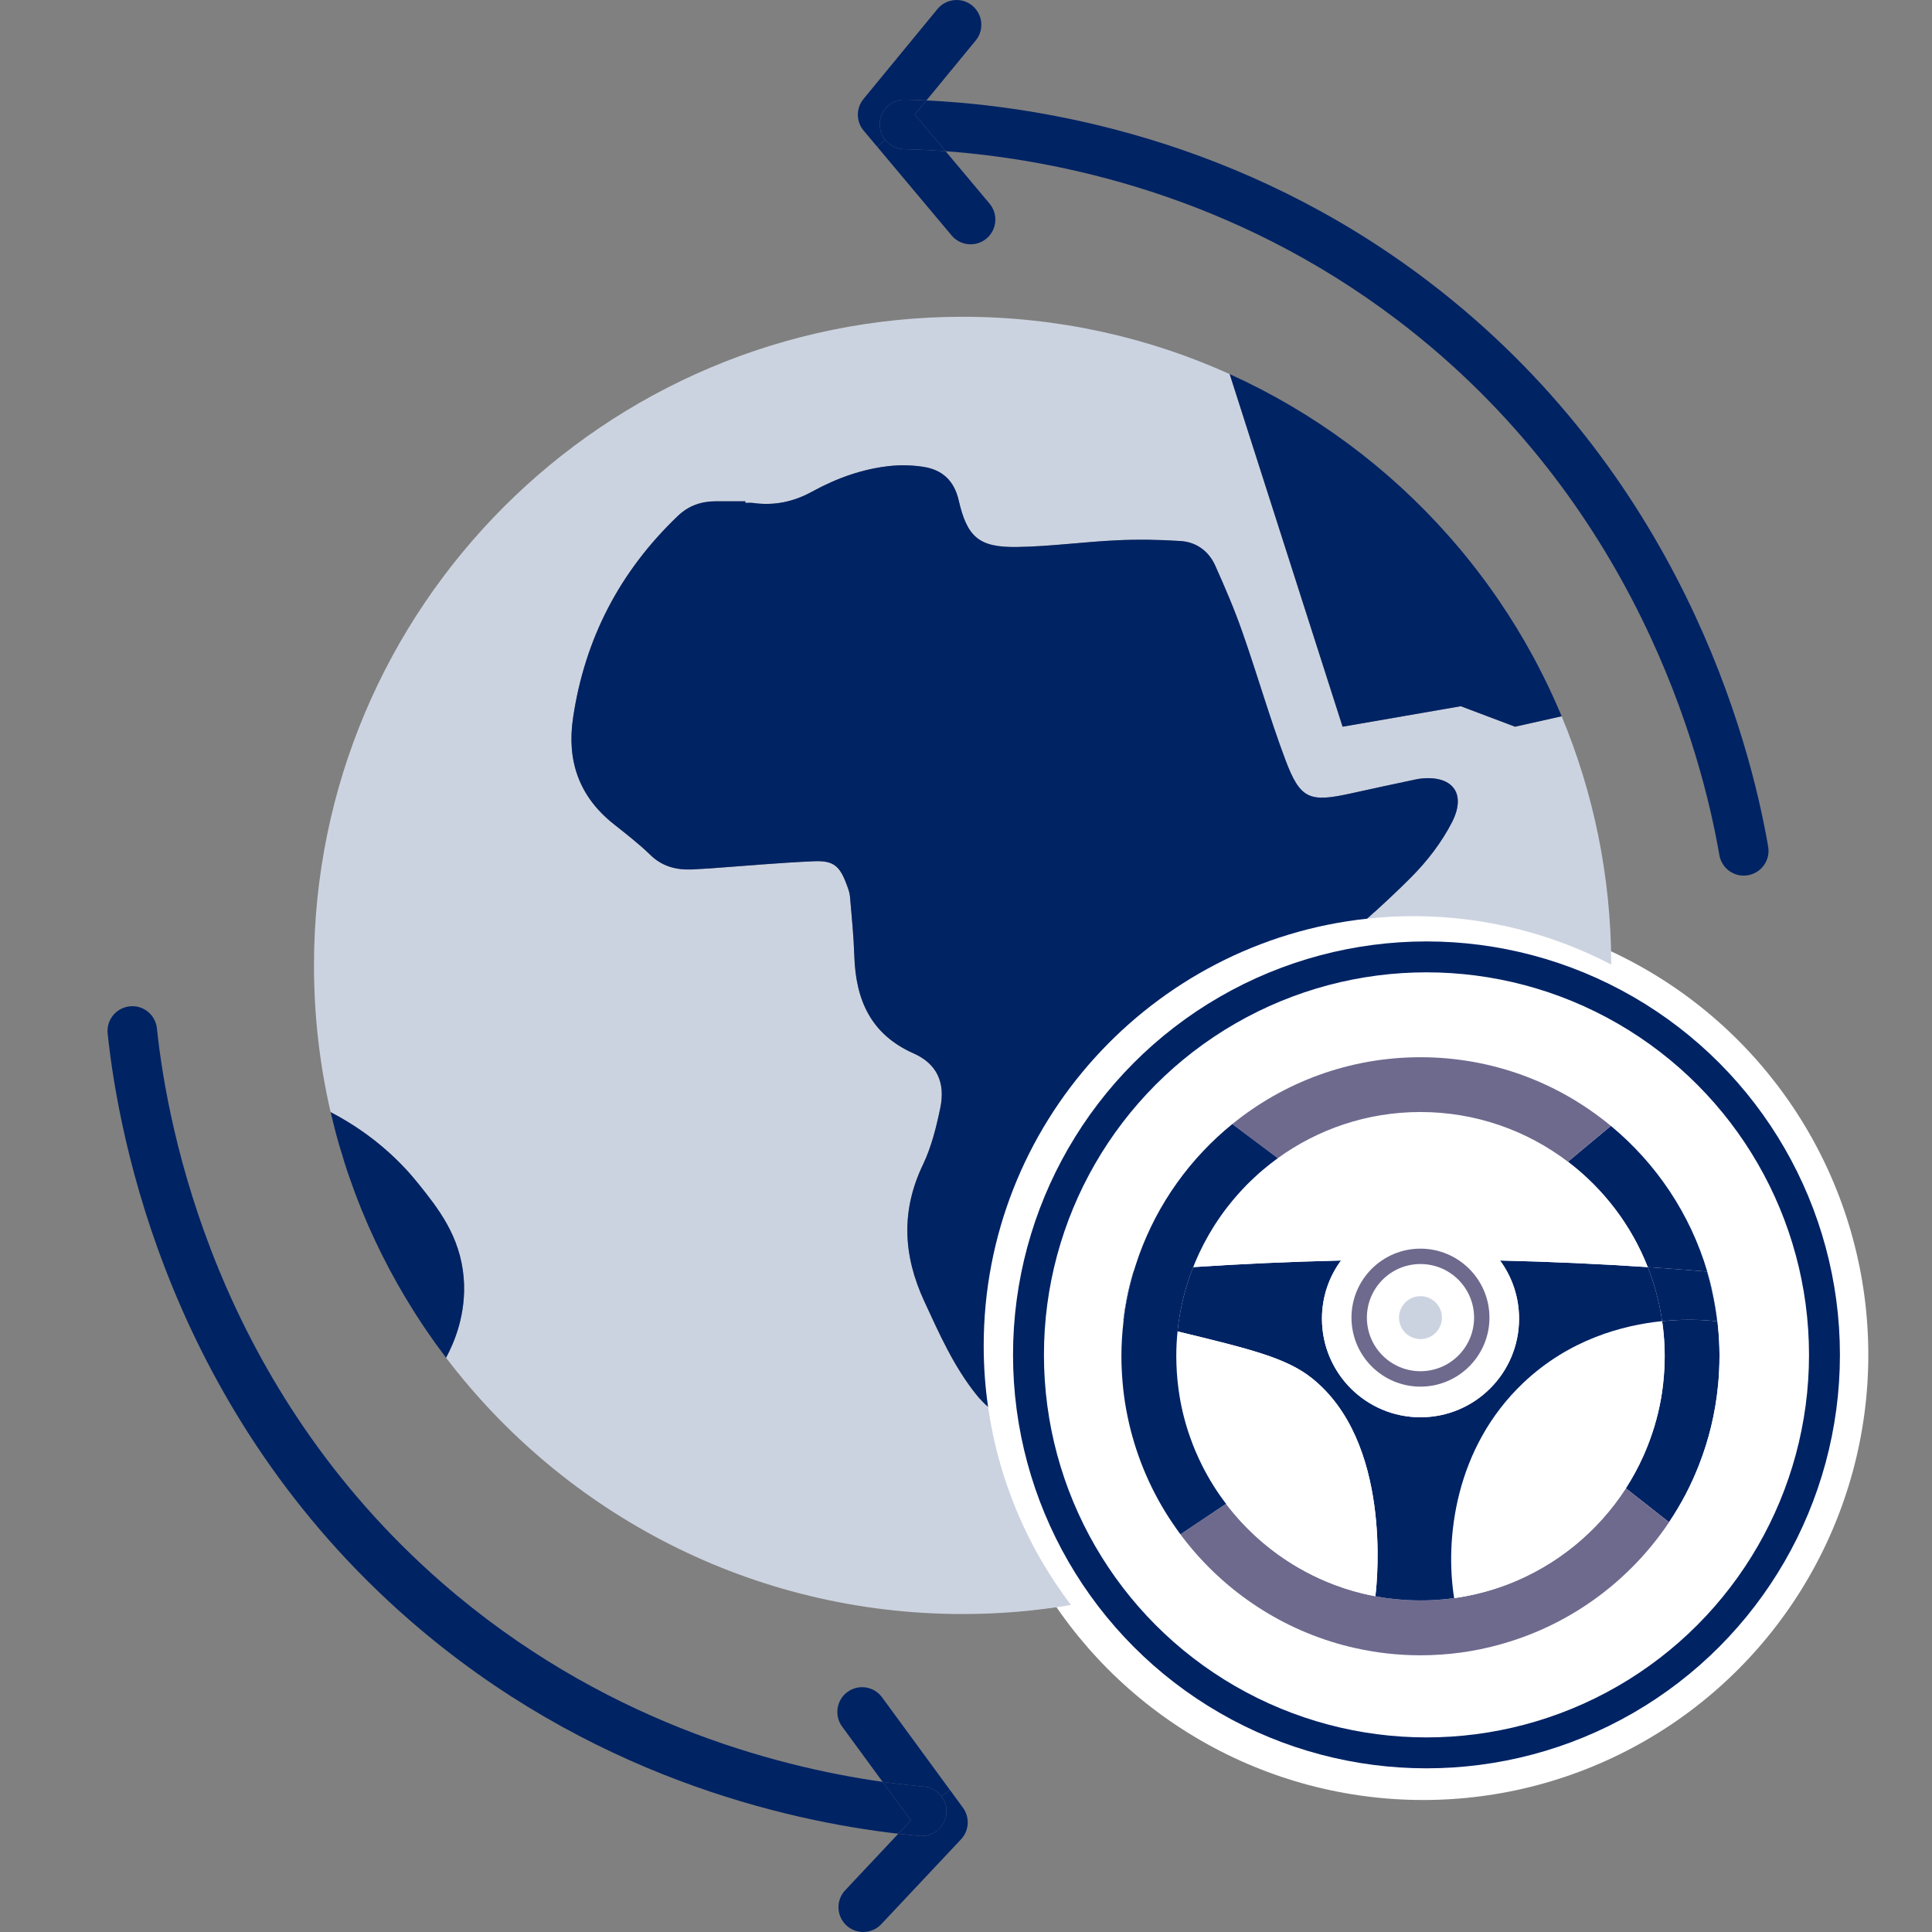 <?xml version="1.0" encoding="UTF-8"?>
<svg xmlns="http://www.w3.org/2000/svg" viewBox="0 0 500 500">
  <rect x="0" y="0" width="500" height="500" fill="#808080" stroke="none"/>
  <defs>
    <style>
      .cls-1 {
        fill: #002364;
      }

      .cls-1, .cls-2, .cls-3, .cls-4 {
        stroke-width: 0px;
      }

      .cls-2 {
        fill: #ccd3e0;
      }

      .cls-3 {
        fill: #6e6a8e;
      }

      .cls-5 {
        fill: none;
        stroke: #002364;
        stroke-linecap: round;
        stroke-linejoin: round;
        stroke-width: 8px;
      }

      .cls-4 {
        fill: #fff;
      }
    </style>
  </defs>
  <g id="Adjustment">
    <circle class="cls-4" cx="368.32" cy="350.64" r="115.199"/>
  </g>
  <g id="Blue_light_icons" data-name="Blue light icons">
    <g>
      <g>
        <path class="cls-1" d="M457.6,219.11c.6,3.49-1.74,6.8-5.22,7.4-3.49.63-6.81-1.74-7.41-5.22-4.48-25.98-21.55-91.47-83.21-138.37-42.92-32.65-88.47-41.67-117.05-43.79l-7.96-9.49,3.01-3.65c29.59,1.43,81.25,9.83,129.76,46.73,65.28,49.65,83.34,118.91,88.08,146.39Z"/>
        <path class="cls-1" d="M445,350.49v.51c0,2.53-.13,5.01-.36,7.47,0,.03-.01.05-.01.08s0,.05-.01.08c-.7,7.16-2.39,14.05-4.93,20.52-1,2.57-2.15,5.09-3.41,7.52-1.32,2.51-2.76,4.94-4.33,7.28l-11.18-8.78c1.68-2.63,3.19-5.37,4.47-8.24.03-.05.04-.09.07-.14.02-.08.06-.16.1-.23.01-.04.03-.07.04-.1.05-.11.09-.22.14-.32.02-.04.04-.08.05-.12,1.91-4.41,3.34-9.08,4.21-13.95.45-2.55.74-5.15.88-7.81.06-1.08.09-2.16.09-3.26,0-1.91-.09-3.81-.26-5.68-.1-1.13-.23-2.24-.39-3.35,0-.02-.01-.04-.01-.06,7.29-.74,12.73-.13,14.23.06-.24-2.03-.58-4.22-1.05-6.54-.11-.54-.23-1.08-.34-1.6l.07-.01c.61,2.66,1.08,5.39,1.41,8.15.04.4.09.79.12,1.19.25,2.41.39,4.86.4,7.33Z"/>
        <path class="cls-4" d="M369.17,247.64c56.89,0,103,46.12,103,103,0,56.89-46.11,103-103,103-56.88,0-103-46.11-103-103,0-56.88,46.12-103,103-103ZM445,351v-.51c-.01-2.47-.15-4.92-.4-7.33-.03-.4-.08-.79-.12-1.19-.33-2.76-.8-5.49-1.41-8.15-.36-1.6-.77-3.18-1.23-4.74-4.42-14.94-13.23-28.01-24.95-37.7-13.39-11.1-30.57-17.77-49.28-17.77-18.44,0-35.39,6.49-48.69,17.3-10.88,8.83-19.31,20.54-24.14,33.95-.17.46-.33.93-.48,1.4-.32.93-.62,1.86-.9,2.8-.03.02-.05.02-.08.02-.66,2.23-1.29,4.69-1.8,7.36-.33,1.72-.6,3.46-.8,5.22.03,0,.05.02.08.02-.02.1-.03.19-.04.29-.35,2.96-.54,5.97-.54,9.03,0,2.13.1,4.26.27,6.34v.05c0,.02,0,.05.01.09.19,2.42.51,4.81.93,7.15,1.73,9.61,5.21,18.6,10.12,26.62.62,1.01,1.27,2.02,1.95,3.01.65.96,1.31,1.9,1.99,2.82,10.27,13.81,25.01,24.08,42.06,28.66.57.15,1.15.3,1.73.44.48.12.95.23,1.42.33,5.45,1.23,11.11,1.88,16.91,1.88,7.08,0,13.94-.96,20.46-2.76h.01c.12-.03.22-.06.33-.1.27-.06.53-.15.79-.23,17.68-5.12,32.75-16.4,42.75-31.35,1.57-2.34,3.01-4.77,4.33-7.28,1.26-2.43,2.41-4.95,3.41-7.52,2.54-6.47,4.23-13.36,4.93-20.52.01-.03.01-.05.01-.08s.01-.05.01-.08c.23-2.46.36-4.94.36-7.47Z"/>
        <path class="cls-1" d="M443.34,335.43c.47,2.32.81,4.51,1.05,6.54-1.5-.19-6.94-.8-14.23-.06-.65-4.46-1.75-8.75-3.27-12.83-.14-.39-.29-.77-.45-1.15,5.2.35,10.31.73,15.32,1.15.44,1.48.85,3.06,1.24,4.75.11.52.23,1.06.34,1.6Z"/>
        <path class="cls-1" d="M443.07,333.82l-.07.01c-.39-1.69-.8-3.27-1.24-4.75-5.01-.42-10.12-.8-15.32-1.15-4.27-10.89-11.49-20.3-20.67-27.28l11.12-9.27c11.72,9.69,20.53,22.76,24.95,37.7.46,1.56.87,3.14,1.23,4.74Z"/>
        <path class="cls-3" d="M420.77,385.17l11.18,8.78c-10,14.95-25.07,26.23-42.75,31.35-.26.08-.52.17-.79.23-.11.04-.21.07-.33.1h-.01c-6.52,1.8-13.38,2.76-20.46,2.76-5.8,0-11.46-.65-16.91-1.88-.47-.1-.94-.21-1.42-.33-.58-.14-1.16-.29-1.73-.44-17.05-4.58-31.79-14.85-42.06-28.66l11.81-7.9c5.07,6.69,11.45,12.32,18.75,16.55.05.03.1.06.15.08,1.17.68,2.38,1.32,3.61,1.93.04.03.06.04.1.06h.03c1.02.5,2.04.97,3.1,1.42h.01c.02.01.05.03.09.04,3.06,1.29,6.26,2.36,9.55,3.15,1.07.26,2.16.49,3.25.69.28.06.56.11.84.16.6.1,1.2.21,1.81.3.59.07,1.18.15,1.78.21,2.37.28,4.79.42,7.24.42,2.22,0,4.4-.11,6.54-.34h.08c.34-.04.7-.08,1.05-.13,1.34-.15,2.65-.36,3.95-.6,3.44-.64,6.78-1.55,10.01-2.74.04-.01.07-.03.1-.04.12-.04.23-.09.36-.13l.09-.03.24-.09c.05-.02.09-.04.13-.05,12.65-4.85,23.36-13.64,30.61-24.87Z"/>
        <path class="cls-4" d="M430.82,351c0,1.1-.03,2.18-.09,3.26-.14,2.66-.43,5.26-.88,7.81-.87,4.87-2.3,9.54-4.21,13.95-.01.04-.03.08-.05.12-.05.1-.09.21-.14.32-.01.03-.03.06-.04.1-.04.07-.08.15-.1.23-.03.05-.04.09-.07.14-1.28,2.87-2.79,5.61-4.47,8.24-7.25,11.23-17.96,20.02-30.61,24.87-.04.01-.08.03-.13.05l-.24.09-.09.03c-.13.04-.24.09-.36.13-.03.01-.06.03-.1.04-3.23,1.19-6.57,2.1-10.01,2.74-1.3.24-2.61.45-3.95.6.35-.04.71-.09,1.05-.14-2.41-15.12.13-38.86,17.92-55.72,11.84-11.21,25.7-14.91,35.91-15.95,0,.02.01.04.01.06.16,1.11.29,2.22.39,3.35.17,1.87.26,3.77.26,5.68Z"/>
        <path class="cls-1" d="M426.89,329.08c1.52,4.08,2.62,8.37,3.27,12.83-10.21,1.04-24.07,4.74-35.91,15.95-17.79,16.86-20.33,40.6-17.92,55.72-.34.05-.7.1-1.05.14-.35.05-.71.09-1.05.13h-.08c-2.14.23-4.32.34-6.54.34-2.45,0-4.87-.14-7.24-.42-.6-.06-1.19-.14-1.78-.21-.61-.09-1.21-.2-1.81-.3-.28-.05-.56-.1-.84-.16.01-.13.04-.26.05-.4.42-3.59,4.21-39.66-16.58-56.11-6.56-5.19-15.94-7.48-34.66-12.02v-.02c.08-.87.19-1.73.31-2.58.65-4.48,1.76-8.79,3.29-12.89,1.21-3.25,2.67-6.38,4.38-9.35-1.5,2.62-2.81,5.36-3.93,8.2,12.26-.82,25.01-1.4,38.25-1.71-3.11,4.22-4.93,9.42-4.93,15.06,0,14.09,11.41,25.51,25.5,25.51,14.08,0,25.51-11.42,25.51-25.51,0-5.64-1.82-10.84-4.92-15.06,13.21.3,25.97.9,38.23,1.71.16.38.31.76.45,1.15Z"/>
        <path class="cls-4" d="M405.77,300.65c9.18,6.98,16.4,16.39,20.67,27.28-12.26-.81-25.02-1.41-38.23-1.71,3.1,4.22,4.92,9.42,4.92,15.06,0,14.09-11.43,25.51-25.51,25.51-14.09,0-25.5-11.42-25.5-25.51,0-5.64,1.82-10.84,4.93-15.06-13.24.31-25.99.89-38.25,1.71,1.12-2.84,2.43-5.58,3.93-8.2.04-.07.08-.15.13-.23.34-.58.68-1.16,1.04-1.73.37-.6.74-1.19,1.14-1.77.04-.07.08-.14.13-.2.28-.41.56-.82.84-1.22.23-.32.45-.64.68-.95.3-.41.6-.81.91-1.2.21-.27.41-.54.63-.79.25-.33.52-.66.79-.98.43-.53.88-1.05,1.34-1.56.39-.44.78-.87,1.18-1.3.66-.71,1.34-1.4,2.03-2.07.38-.37.76-.73,1.15-1.08.75-.72,1.52-1.4,2.31-2.05.59-.5,1.19-.99,1.81-1.47.61-.48,1.23-.95,1.86-1.4,10.38-7.51,23.14-11.94,36.91-11.94,14.32,0,27.55,4.79,38.16,12.86ZM385.47,341c0-9.85-8-17.85-17.86-17.85s-17.85,8-17.85,17.85c0,9.86,7.99,17.86,17.85,17.86s17.86-8,17.86-17.86Z"/>
        <path class="cls-3" d="M416.89,291.38l-11.12,9.27c-10.61-8.07-23.84-12.86-38.16-12.86-13.77,0-26.53,4.43-36.91,11.94l-11.78-8.82c13.3-10.81,30.25-17.3,48.69-17.3,18.71,0,35.89,6.67,49.28,17.77Z"/>
        <path class="cls-2" d="M404.15,185.37c8.25,19.78,12.81,41.49,12.84,64.26-15.34-8-32.78-12.53-51.24-12.53-4.03,0-8,.22-11.91.65,3.85-3.48,7.69-7.01,11.34-10.69,4.16-4.17,7.93-9.06,10.6-14.28,3.86-7.56.01-12.28-8.36-11.25-.27.03-.55.08-.81.14-5.66,1.21-11.32,2.39-16.97,3.66-10.79,2.39-13.14,1.52-17-8.74-4.06-10.82-7.23-21.96-11.07-32.88-2.04-5.88-4.51-11.62-7.06-17.32-1.69-3.77-4.89-6.12-9.03-6.38-5.48-.35-11.01-.45-16.49-.18-8.63.4-17.23,1.61-25.85,1.73-9.81.14-12.85-2.58-15.03-12.08-1.16-5.04-4.2-7.9-9.12-8.66-2.69-.42-5.5-.51-8.21-.27-7.34.69-14.21,3.17-20.59,6.67-4.92,2.7-9.89,3.7-15.35,2.94-.63-.08-1.29-.01-1.94-.01v-.42c-2.57,0-5.14-.01-7.71,0-3.71.03-6.93,1.1-9.73,3.76-15.05,14.36-24.12,31.78-27.16,52.33-1.65,11.08,1.57,20.33,10.48,27.41,3.23,2.58,6.54,5.12,9.49,7.99,3.1,3.03,6.71,3.95,10.81,3.79,1.56-.07,3.13-.17,4.69-.27,8.98-.64,17.95-1.47,26.95-1.85,5.01-.21,6.6,1.24,8.37,5.97.38,1.03.8,2.1.89,3.17.44,5.13.95,10.26,1.12,15.4.37,11.32,4.22,20.26,15.34,25.19,6.02,2.66,8.27,7.57,6.91,14.1-1.04,5-2.3,10.12-4.49,14.69-5.73,11.95-5.13,23.47.31,35.29,3.91,8.45,7.63,16.91,13.51,24.24.96,1.19,1.96,2.27,3.04,3.19,2.72,19.06,10.3,36.57,21.45,51.24-9.12,1.54-18.49,2.34-28.05,2.34-54.55,0-103.01-26.03-133.68-66.33,1.97-3.67,5.34-11.2,4.56-20.69-.89-10.84-6.69-18.07-11.77-24.41-3.76-4.69-10.91-12.34-22.66-18.46-2.83-12.21-4.31-24.92-4.31-37.98,0-92.71,75.15-167.86,167.86-167.86,24.64,0,48.04,5.3,69.12,14.84l29.22,91.25,30.59-5.3,14.04,5.3,12.06-2.7Z"/>
        <path class="cls-1" d="M403.37,183.53c.27.61.52,1.23.78,1.84l-12.06,2.7-14.04-5.3-30.59,5.3-29.22-91.25c21.77,9.85,41.06,24.2,56.67,41.87.87.98,1.72,1.97,2.57,2.97s1.69,2.02,2.5,3.04c.82,1.02,1.63,2.05,2.43,3.09s1.59,2.09,2.36,3.15c1.15,1.59,2.29,3.2,3.4,4.83.01.01,0,.01,0,.01,2.95,4.35,5.7,8.85,8.24,13.48.64,1.15,1.26,2.32,1.86,3.49,1.82,3.53,3.53,7.12,5.1,10.78Z"/>
        <path class="cls-1" d="M398.27,172.75c1.83,3.53,3.53,7.12,5.1,10.78-1.57-3.66-3.28-7.25-5.1-10.78Z"/>
        <path class="cls-1" d="M388.17,155.78c2.96,4.35,5.71,8.85,8.24,13.48-2.54-4.63-5.29-9.13-8.24-13.48Z"/>
        <path class="cls-1" d="M384.77,150.94c1.16,1.59,2.3,3.2,3.4,4.83-1.11-1.63-2.25-3.24-3.4-4.83Z"/>
        <path class="cls-1" d="M379.98,144.7c.83,1.02,1.64,2.05,2.43,3.09-.8-1.04-1.61-2.07-2.43-3.09Z"/>
        <path class="cls-3" d="M367.61,323.15c9.86,0,17.86,8,17.86,17.85,0,9.86-8,17.86-17.86,17.86s-17.85-8-17.85-17.86c0-9.85,7.99-17.85,17.85-17.85ZM381.49,341c0-7.66-6.21-13.87-13.88-13.87-7.65,0-13.86,6.21-13.86,13.87s6.21,13.87,13.86,13.87c7.67,0,13.88-6.21,13.88-13.87Z"/>
        <path class="cls-1" d="M374.91,138.69c.88.98,1.73,1.97,2.57,2.97-.85-1-1.7-1.99-2.57-2.97Z"/>
        <path class="cls-1" d="M367.42,201.53c8.37-1.03,12.22,3.69,8.36,11.25-2.67,5.22-6.44,10.11-10.6,14.28-3.65,3.68-7.49,7.21-11.34,10.69-55.72,5.95-99.26,53.25-99.26,110.53,0,5.39.38,10.68,1.14,15.85-1.08-.92-2.08-2-3.04-3.19-5.88-7.33-9.6-15.79-13.51-24.24-5.44-11.82-6.04-23.34-.31-35.29,2.19-4.57,3.45-9.69,4.49-14.69,1.36-6.53-.89-11.44-6.91-14.1-11.12-4.93-14.97-13.87-15.34-25.19-.17-5.14-.68-10.27-1.12-15.4-.09-1.07-.51-2.14-.89-3.17-1.77-4.73-3.36-6.18-8.37-5.97-9,.38-17.97,1.21-26.95,1.85-1.56.1-3.13.2-4.69.27-4.1.16-7.71-.76-10.81-3.79-2.95-2.87-6.26-5.41-9.49-7.99-8.91-7.08-12.13-16.33-10.48-27.41,3.04-20.55,12.11-37.97,27.16-52.33,2.8-2.66,6.02-3.73,9.73-3.76,2.57-.01,5.14,0,7.71,0v.42c.65,0,1.31-.07,1.94.01,5.46.76,10.43-.24,15.35-2.94,6.38-3.5,13.25-5.98,20.59-6.67,2.71-.24,5.52-.15,8.21.27,4.92.76,7.96,3.62,9.12,8.66,2.18,9.5,5.22,12.22,15.03,12.08,8.62-.12,17.22-1.33,25.85-1.73,5.48-.27,11.01-.17,16.49.18,4.14.26,7.34,2.61,9.03,6.38,2.55,5.7,5.02,11.44,7.06,17.32,3.84,10.92,7.01,22.06,11.07,32.88,3.86,10.26,6.21,11.13,17,8.74,5.65-1.27,11.31-2.45,16.97-3.66.26-.06.54-.11.81-.14Z"/>
        <path class="cls-2" d="M367.61,335.45c3.07,0,5.56,2.49,5.56,5.55,0,3.07-2.49,5.56-5.56,5.56-3.06,0-5.55-2.49-5.55-5.56,0-3.06,2.49-5.55,5.55-5.55Z"/>
        <path class="cls-4" d="M339.41,356.59c20.79,16.45,17,52.52,16.58,56.11-.01.14-.04.27-.05.4-1.09-.2-2.18-.43-3.25-.69-3.29-.79-6.49-1.86-9.55-3.15-.04-.01-.07-.03-.09-.04h-.01c-1.06-.45-2.08-.92-3.1-1.42h-.03c-.04-.02-.06-.03-.1-.06-1.23-.61-2.44-1.25-3.61-1.93-.05-.02-.1-.05-.15-.08-7.3-4.23-13.68-9.86-18.75-16.55-2.34-3.06-4.4-6.35-6.15-9.82-.02-.06-.06-.11-.09-.19-.6-1.2-1.17-2.42-1.69-3.67-.03-.05-.04-.09-.06-.13-.44-1.06-.85-2.11-1.23-3.2-.03-.02-.04-.06-.04-.09-1.25-3.49-2.18-7.11-2.79-10.85-.44-2.68-.7-5.38-.79-8.15-.03-.69-.04-1.39-.04-2.08,0-2.17.1-4.31.33-6.43,18.72,4.54,28.1,6.83,34.66,12.02Z"/>
        <path class="cls-1" d="M330.7,299.73c-.63.45-1.25.92-1.86,1.4s-1.22.97-1.81,1.47c-.79.65-1.56,1.33-2.31,2.05-.39.35-.77.71-1.15,1.08-.69.67-1.37,1.36-2.03,2.07-.4.43-.79.86-1.18,1.3-.46.51-.91,1.03-1.34,1.56-.27.32-.54.65-.79.98-.22.25-.42.52-.63.79-.31.39-.61.79-.91,1.2-.23.31-.45.63-.68.95-.29.4-.57.81-.84,1.22-.05.06-.09.13-.13.2-.4.58-.78,1.17-1.14,1.77-.36.57-.71,1.15-1.04,1.73-.05.08-.09.16-.13.23-1.71,2.97-3.17,6.1-4.38,9.35-1.53,4.1-2.64,8.41-3.29,12.89-.12.85-.23,1.71-.31,2.58v.02c-.23,2.12-.33,4.26-.33,6.43,0,.69.01,1.39.04,2.08.09,2.77.35,5.47.79,8.15.61,3.74,1.54,7.36,2.79,10.85,0,.03.01.07.04.09.38,1.09.79,2.14,1.23,3.2.02.04.03.08.06.13.52,1.25,1.09,2.47,1.69,3.67.03.08.07.13.09.19,1.75,3.47,3.81,6.76,6.15,9.82l-11.81,7.9c-.68-.92-1.34-1.86-1.99-2.82-.68-.99-1.33-2-1.95-3.01-4.91-8.02-8.39-17.01-10.12-26.62-.42-2.34-.74-4.73-.93-7.15-.01-.04-.01-.07-.01-.09v-.05c-.17-2.08-.27-4.21-.27-6.34,0-3.06.19-6.07.54-9.03.01-.1.02-.19.04-.29v-.02c.51-4.32,1.39-8.51,2.6-12.58v-.02c.28-.94.58-1.87.9-2.8.15-.47.32-.93.48-1.4,4.83-13.41,13.26-25.12,24.14-33.95l11.78,8.82Z"/>
        <path class="cls-3" d="M328.84,301.13c-.62.48-1.22.97-1.81,1.47.59-.5,1.2-.99,1.81-1.47Z"/>
        <path class="cls-3" d="M324.72,304.65c-.39.35-.77.71-1.15,1.08.38-.37.76-.73,1.15-1.08Z"/>
        <path class="cls-3" d="M321.54,307.8c-.4.43-.79.86-1.18,1.3.39-.44.78-.87,1.18-1.3Z"/>
        <path class="cls-3" d="M320.36,309.1c-.46.51-.91,1.03-1.34,1.56.43-.53.88-1.05,1.34-1.56Z"/>
        <path class="cls-1" d="M319.02,310.66c-.27.32-.54.65-.79.98.25-.33.52-.66.79-.98Z"/>
        <path class="cls-1" d="M317.6,312.43c-.31.39-.61.79-.91,1.2.3-.41.6-.81.91-1.2Z"/>
        <path class="cls-1" d="M316.01,314.58c-.28.4-.56.81-.84,1.22.27-.41.55-.82.84-1.22Z"/>
        <path class="cls-1" d="M315.04,316c-.4.58-.77,1.17-1.14,1.77.36-.6.74-1.19,1.14-1.77Z"/>
        <path class="cls-1" d="M313.9,317.77c-.36.57-.7,1.15-1.04,1.73.33-.58.68-1.16,1.04-1.73Z"/>
        <path class="cls-1" d="M294.78,324.86c-.16.47-.33.93-.48,1.4.15-.47.31-.94.48-1.4Z"/>
        <path class="cls-1" d="M293.4,329.06v.02c-1.21,4.07-2.09,8.26-2.6,12.58v.02c-.03,0-.05-.02-.08-.02.2-1.76.47-3.5.8-5.22.51-2.67,1.14-5.13,1.8-7.36.03,0,.05,0,.08-.02Z"/>
        <path class="cls-1" d="M256.1,52.7c2.27,2.71,1.92,6.75-.79,9.03-2.71,2.27-6.75,1.92-9.03-.79l-19.27-22.97,2.09-1.75c1.14,1.41,2.88,2.34,4.84,2.38,3.24.07,6.84.24,10.77.53l11.39,13.57Z"/>
        <path class="cls-1" d="M251.63,1.46c2.73,2.25,3.13,6.28.88,9.02l-12.75,15.51c-1.94-.1-3.78-.16-5.52-.2-.21-.01-.42,0-.62.01-3.26.24-5.86,2.92-5.94,6.25-.04,1.58.5,3.03,1.42,4.17l-2.09,1.75-3.5-4.17c-1.99-2.36-2-5.8-.04-8.18l19.14-23.28c1.16-1.41,2.8-2.2,4.49-2.32,1.58-.12,3.21.35,4.53,1.44Z"/>
        <path class="cls-1" d="M249.21,467.84c1.82,2.49,1.61,5.93-.5,8.18l-20.64,21.96c-1.25,1.33-2.94,2.01-4.63,2.02-1.59.01-3.18-.57-4.43-1.74-2.57-2.42-2.7-6.48-.28-9.06l13.75-14.63c1.93.22,3.77.41,5.5.56.2.02.41.03.61.03,3.27-.02,6.04-2.52,6.34-5.84.15-1.65-.35-3.21-1.27-4.43l2.2-1.62h.01l3.34,4.57Z"/>
        <path class="cls-1" d="M245.86,463.27l-2.2,1.62c-1.05-1.4-2.67-2.36-4.54-2.52-3.22-.29-6.8-.69-10.7-1.23l-10.48-14.3c-2.09-2.86-1.47-6.87,1.38-8.96,2.86-2.09,6.86-1.47,8.96,1.39l17.58,24Z"/>
        <path class="cls-1" d="M243.66,464.89c.92,1.22,1.42,2.78,1.27,4.43-.3,3.32-3.07,5.82-6.34,5.84-.2,0-.41-.01-.61-.03-1.73-.15-3.57-.34-5.5-.56l3.25-3.45-7.31-9.98c3.9.54,7.48.94,10.7,1.23,1.87.16,3.49,1.12,4.54,2.52Z"/>
        <path class="cls-1" d="M236.75,29.64l7.96,9.49c-3.93-.29-7.53-.46-10.77-.53-1.96-.04-3.7-.97-4.84-2.38-.92-1.14-1.46-2.59-1.42-4.17.08-3.33,2.68-6.01,5.94-6.25.2-.01.41-.02.62-.01,1.74.04,3.58.1,5.52.2l-3.01,3.65Z"/>
        <path class="cls-1" d="M228.42,461.14l7.31,9.98-3.25,3.45c-29.44-3.38-80.42-15.18-126.39-55.2-61.86-53.85-75.31-124.16-78.23-151.88-.37-3.52,2.19-6.68,5.71-7.05,3.52-.39,6.67,2.19,7.04,5.71,2.75,26.22,15.47,92.69,73.89,143.56,40.67,35.4,85.54,47.41,113.92,51.43Z"/>
        <path class="cls-1" d="M120,330.69c.78,9.49-2.59,17.02-4.56,20.69-.88-1.16-1.75-2.34-2.61-3.52-1.1-1.54-2.18-3.09-3.24-4.66-.32-.48-.64-.97-.96-1.46-.49-.74-.97-1.49-1.44-2.24-6.02-9.5-11.11-19.64-15.14-30.29-.45-1.21-.89-2.42-1.31-3.63-.57-1.58-1.1-3.17-1.61-4.78-.45-1.42-.88-2.84-1.3-4.28-.83-2.87-1.58-5.77-2.26-8.7,11.75,6.12,18.9,13.77,22.66,18.46,5.08,6.34,10.88,13.57,11.77,24.41Z"/>
        <path class="cls-2" d="M109.59,343.2c1.06,1.57,2.14,3.12,3.24,4.66-1.1-1.53-2.18-3.09-3.24-4.66Z"/>
        <path class="cls-2" d="M107.19,339.5c.47.75.95,1.5,1.44,2.24-.49-.74-.97-1.49-1.44-2.24Z"/>
        <path class="cls-2" d="M90.74,305.58c.42,1.21.86,2.42,1.31,3.63-.45-1.2-.89-2.41-1.31-3.63Z"/>
        <path class="cls-2" d="M87.83,296.52c.42,1.44.85,2.86,1.3,4.28-.45-1.42-.89-2.85-1.3-4.28Z"/>
      </g>
      <circle class="cls-5" cx="369.17" cy="350.64" r="103"/>
    </g>
  </g>
</svg>
